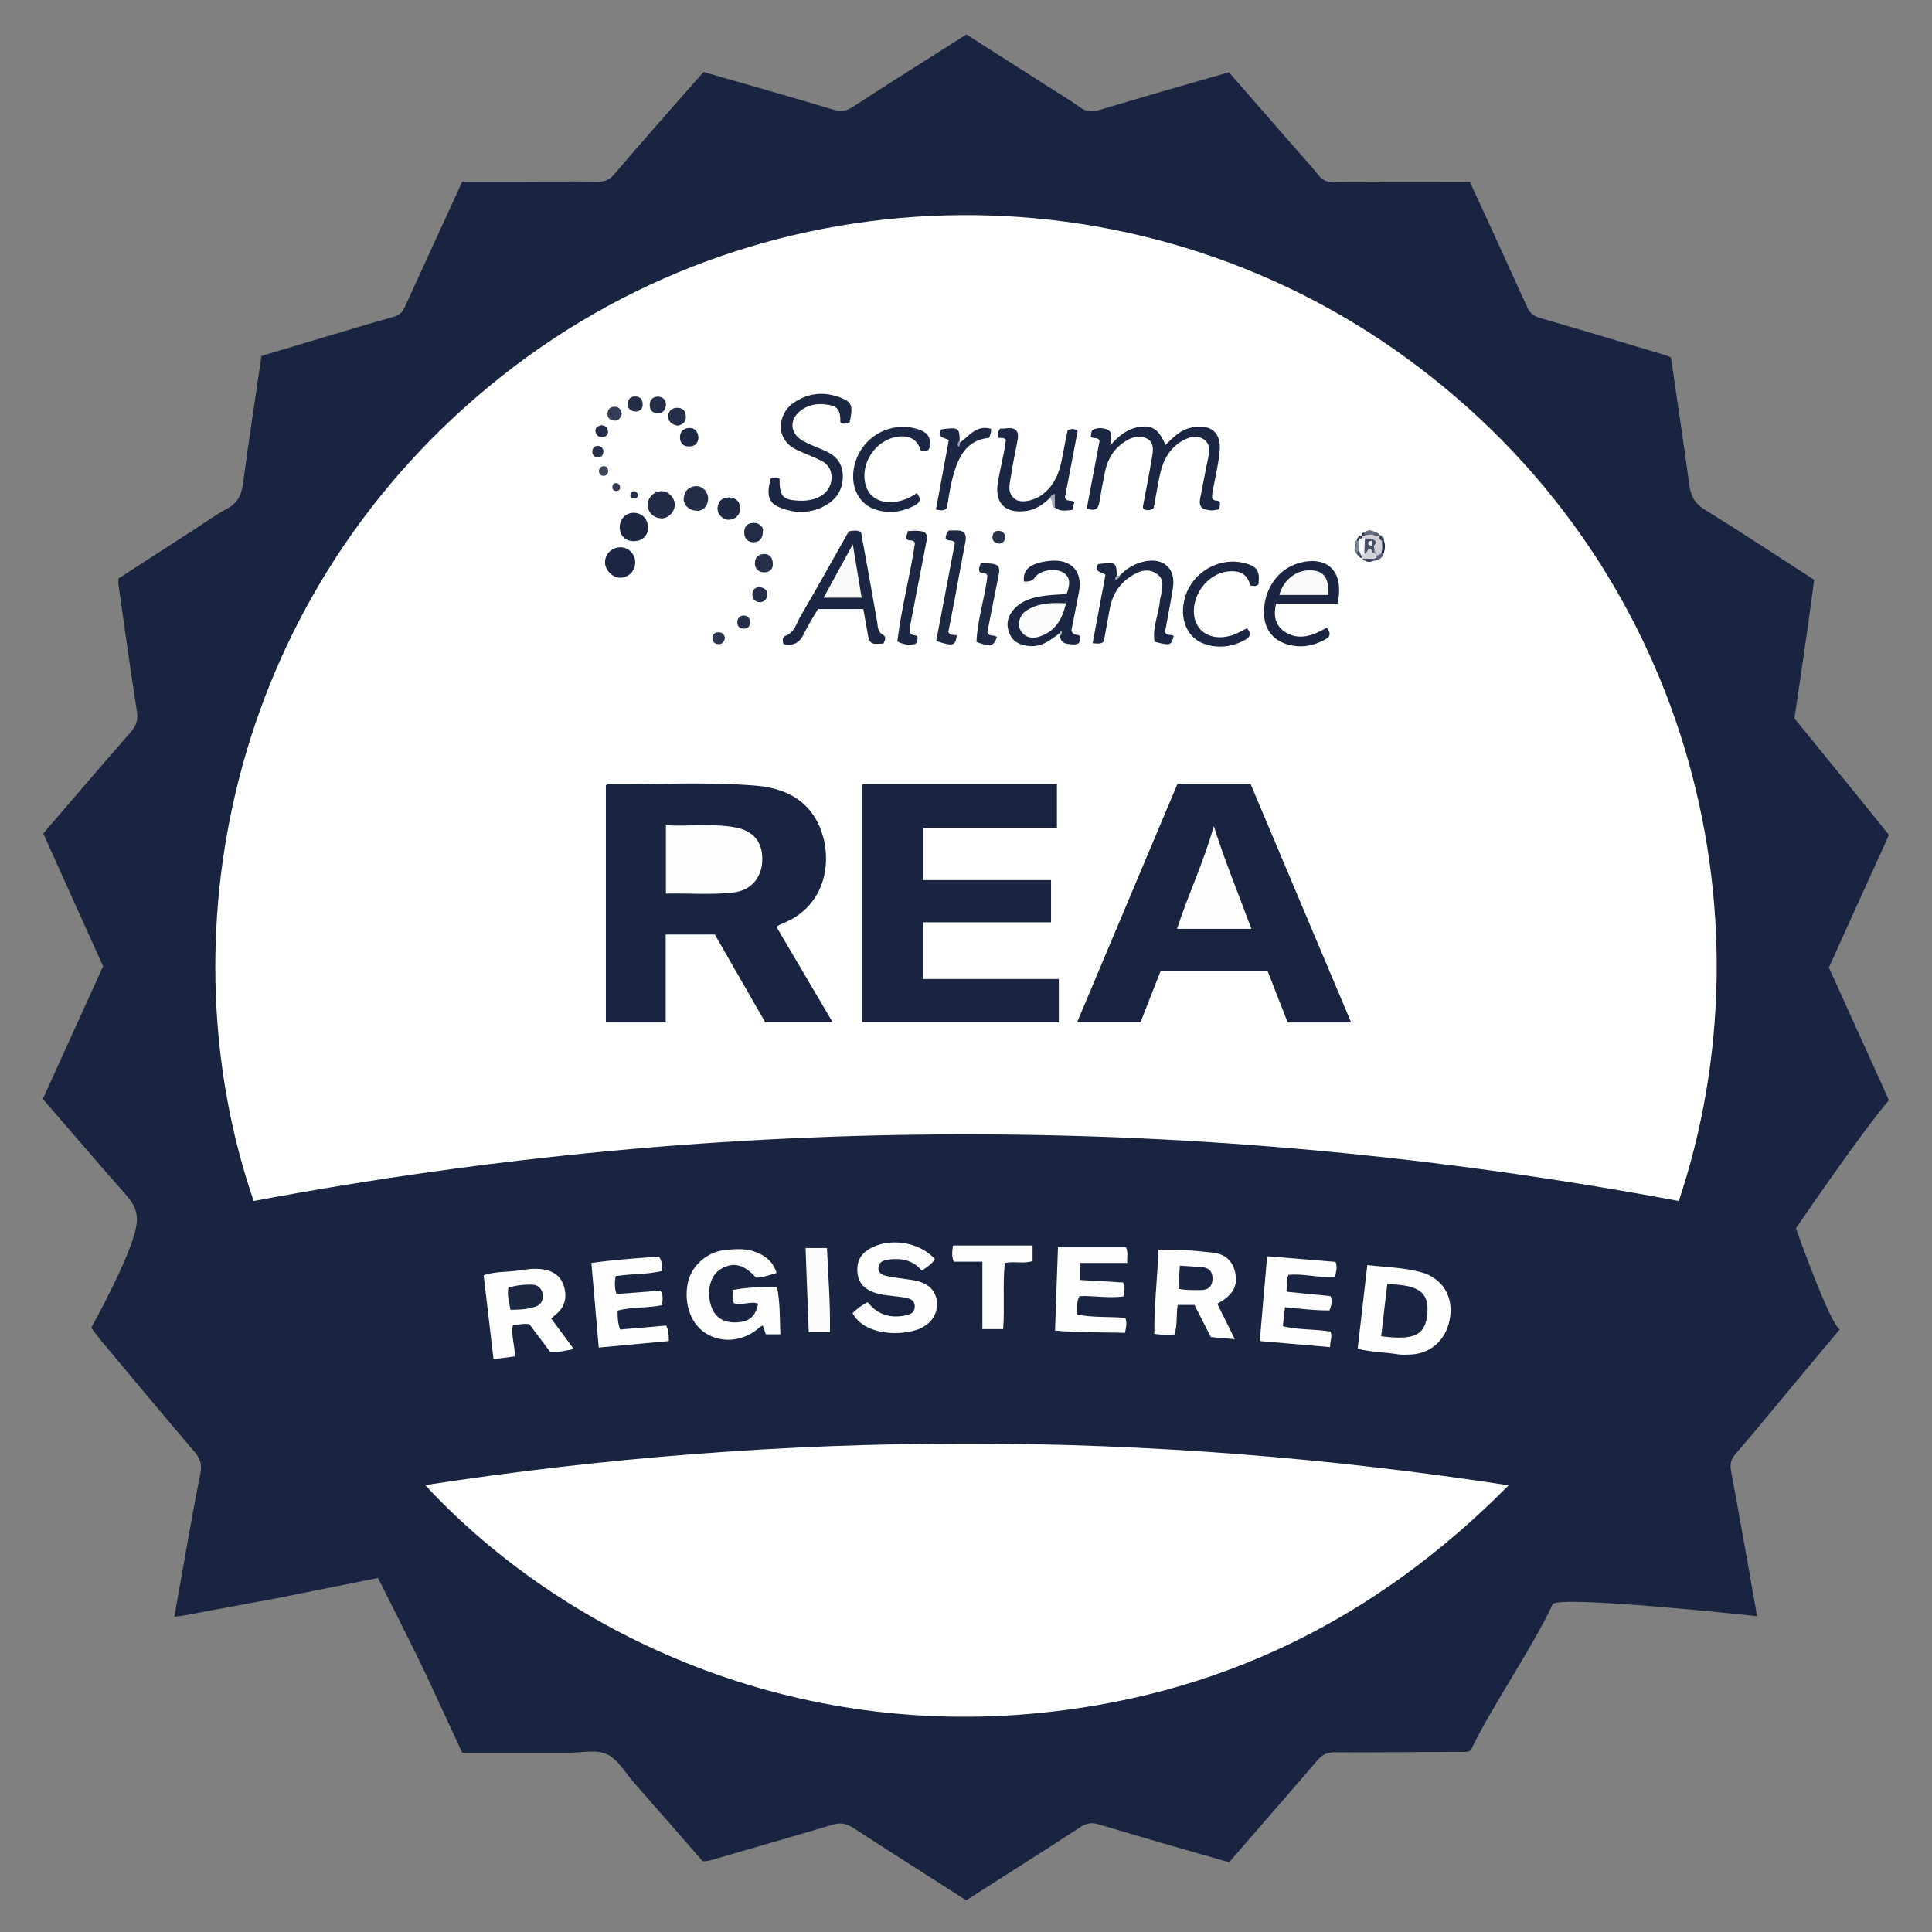 <?xml version="1.0" encoding="UTF-8"?>
<svg id="Layer_1" xmlns="http://www.w3.org/2000/svg" viewBox="0 0 92 92">
  <rect x="0" y="0" width="92" height="92" fill="#808080" stroke="none"/>
  <defs>
    <style>
      .cls-1 {
        fill: #1a2541;
      }

      .cls-2 {
        fill: #1c2743;
      }

      .cls-3 {
        fill: #1c2742;
      }

      .cls-4 {
        fill: #fdfdfe;
      }

      .cls-5 {
        fill: #1d2843;
      }

      .cls-6 {
        fill: #212b46;
      }

      .cls-7 {
        fill: #222d48;
      }

      .cls-8 {
        fill: #faf9fa;
      }

      .cls-9 {
        fill: #192440;
      }

      .cls-10 {
        fill: #1f2944;
      }

      .cls-11 {
        fill: #242e48;
      }

      .cls-12 {
        fill: #f9f9fa;
      }

      .cls-13 {
        fill: #26304a;
      }

      .cls-14 {
        fill: #535b71;
      }

      .cls-15 {
        fill: #1b2742;
      }

      .cls-16 {
        fill: #646b7e;
      }

      .cls-17 {
        fill: #4c5369;
      }

      .cls-18 {
        fill: #b7bac4;
      }

      .cls-19 {
        fill: #efeff1;
      }

      .cls-20 {
        fill: #9b9fac;
      }

      .cls-21 {
        fill: #26314a;
      }

      .cls-22 {
        fill: #252f49;
      }

      .cls-23 {
        fill: #1e2944;
      }

      .cls-24 {
        fill: #fefeff;
      }

      .cls-25 {
        fill: #2f3952;
      }

      .cls-26 {
        fill: #5c6276;
      }

      .cls-27 {
        fill: #232d48;
      }

      .cls-28 {
        fill: #232d47;
      }

      .cls-29 {
        fill: #3b455d;
      }

      .cls-30 {
        fill: #fff;
      }

      .cls-31 {
        fill: #9398a6;
      }

      .cls-32 {
        fill: #a5a9b5;
      }

      .cls-33 {
        fill: #1a2641;
      }

      .cls-34 {
        fill: #182440;
      }

      .cls-35 {
        fill: #353d54;
      }

      .cls-36 {
        fill: #222c47;
      }

      .cls-37 {
        fill: #f8f7f8;
      }

      .cls-38 {
        fill: #1a2642;
      }

      .cls-39 {
        fill: #555b70;
      }

      .cls-40 {
        fill: #fefefe;
      }

      .cls-41 {
        fill: #313a52;
      }

      .cls-42 {
        fill: #3d445b;
      }

      .cls-43 {
        fill: #26324d;
      }

      .cls-44 {
        fill: #364058;
      }

      .cls-45 {
        fill: #d3d4da;
      }

      .cls-46 {
        fill: #374058;
      }

      .cls-47 {
        fill: #818697;
      }

      .cls-48 {
        fill: #2a334c;
      }

      .cls-49 {
        fill: #494f66;
      }

      .cls-50 {
        fill: #454e65;
      }

      .cls-51 {
        fill: #fcfcfc;
      }

      .cls-52 {
        fill: #1b2642;
      }

      .cls-53 {
        fill: #fbfbfb;
      }

      .cls-54 {
        fill: #fdfdfd;
      }

      .cls-55 {
        fill: #d0d0d6;
      }
    </style>
  </defs>
  <path class="cls-34" d="M4.37,63.18h0s1.83-3.28,2.11-4.74c.14-.71-.11-1.13-.54-1.61-1.31-1.48-2.59-2.99-3.9-4.5.96-2.11,1.91-4.21,2.87-6.32-.95-2.1-1.9-4.2-2.85-6.32,1.38-1.61,2.76-3.22,4.15-4.81.26-.3.38-.57.31-1-.32-2.01-.59-4.03-.88-6.05-.01-.08,0-.16,0-.28,1.21-.78,2.43-1.58,3.66-2.37.5-.32.98-.68,1.5-.95.54-.28.71-.7.78-1.26.27-2,.57-3.99.87-6.02,1.04-.31,2.07-.62,3.11-.93,1.06-.31,2.11-.64,3.18-.93.28-.08.42-.22.54-.48.9-1.97,1.81-3.94,2.73-5.96.95,0,1.9,0,2.85,0,1.21,0,2.42-.02,3.63,0,.32,0,.54-.09.75-.34,1.27-1.49,2.57-2.96,3.86-4.43.13-.15.26-.29.41-.45,2.08.6,4.14,1.18,6.2,1.8.34.1.59.06.88-.13,1.79-1.16,3.6-2.3,5.43-3.46,1.28.82,2.58,1.65,3.87,2.47.52.33,1.04.64,1.54,1,.28.2.54.24.88.14,2.06-.62,4.12-1.21,6.21-1.81.95,1.09,1.9,2.18,2.85,3.27.48.55.98,1.09,1.44,1.66.2.24.41.31.71.31,2.14-.01,4.28,0,6.48,0,.43.93.86,1.85,1.28,2.78.48,1.06.97,2.12,1.45,3.18.12.27.3.41.6.5,1.97.57,3.93,1.16,5.9,1.75.11.03.22.08.34.13.29,2.02.6,4.04.87,6.05.07.51.23.88.71,1.18,1.75,1.08,3.46,2.21,5.24,3.36-.1.71-.19,1.43-.29,2.14-.21,1.49-.65,4.46-.65,4.46,0,0,4.26,5.23,4.5,5.55-.95,2.1-1.91,4.2-2.86,6.31.95,2.1,1.9,4.2,2.86,6.32-1.31,1.52-4.43,6.1-4.43,6.1,0,0,1.62,4.58,2.09,4.81-.99,1.18-1.95,2.33-2.91,3.49-.68.82-1.36,1.65-2.06,2.45-.21.25-.27.47-.21.8.4,2.11,1.24,6.92,1.24,6.92,0,0-9.53-1.03-9.74-.56-.85,1.89-3.03,5.08-3.89,6.95-.17.11-.36.07-.53.07-1.98.01-3.96.03-5.94.02-.38,0-.62.12-.85.4-1.38,1.61-2.77,3.2-4.19,4.84-1.09-.31-2.19-.63-3.28-.94-.98-.29-1.97-.58-2.95-.87-.3-.09-.55-.06-.83.12-1.81,1.18-3.63,2.33-5.46,3.5-1.79-1.15-3.59-2.28-5.38-3.45-.33-.21-.6-.26-.98-.15-1.87.56-3.75,1.09-5.62,1.64-.17.05-.34.11-.57.1-1.07-1.23-2.16-2.48-3.26-3.73-.42-.47-.76-1.11-1.29-1.36-.5-.24-1.2-.08-1.82-.08-1.68,0-3.37,0-5.08,0-.59-1.28-1.17-2.53-1.75-3.78-.34-.73-2.26-4.54-2.26-4.54l-4.69.94-4.25.79s-.42.09-.76.12c.2-1.13.39-2.19.58-3.26.21-1.18.42-2.37.66-3.55.09-.42,0-.73-.29-1.06-1.52-1.78-3.01-3.58-4.51-5.37-.11-.14-.38-.5-.38-.5Z"/>
  <path class="cls-30" d="M79.94,57.19c-22.64-4.23-45.26-4.23-67.86,0-4.21-12.24-1.42-28.41,11.28-38.85,12.61-10.37,30.6-10.74,43.56-1.33,13.5,9.8,17.62,26.44,13.02,40.19Z"/>
  <path class="cls-30" d="M20.24,70.72c17.2-2.64,34.33-2.64,51.6.01-6.34,6.41-13.87,10.1-22.76,10.88-12.51,1.1-22.88-4.45-28.84-10.9Z"/>
  <path class="cls-40" d="M37.16,63.54h-.69c-.05-.13-.1-.27-.15-.42-.05.03-.09.04-.12.06-.7.66-1.71.81-2.51.36-.77-.43-1.14-1.41-.94-2.44.16-.81.91-1.49,1.79-1.58.51-.05,1.03-.08,1.52.13.43.18.77.46.92.97-.34.1-.65.21-.98.22-.57-.63-1.07-.76-1.66-.42-.49.28-.7.99-.5,1.7.17.6.59.88,1.25.85.59-.03.89-.28,1.01-.89-.38-.14-.77.11-1.15-.02-.12-.21-.04-.42-.07-.63.72-.14,1.41-.14,2.12-.15.15.74.13,1.47.16,2.25Z"/>
  <path class="cls-40" d="M57.97,62.09c.28.57.54,1.09.83,1.68-.42-.04-.78-.07-1.14-.1-.26-.51-.52-1.02-.78-1.53h-.8c-.08.46,0,.94-.15,1.4-.31.05-.6.02-.96-.02-.02-1.34.15-2.66.19-4,.91-.05,1.76.04,2.6.13.63.07.98.45,1.07,1.02.1.61-.14,1.02-.86,1.41Z"/>
  <path class="cls-40" d="M64.65,64.23c.15-1.32.3-2.63.46-3.99.88.11,1.75.11,2.59.35.97.28,1.48,1.1,1.36,2.08-.13,1.05-.85,1.77-1.85,1.83-.22.01-.44.02-.65-.01-.62-.1-1.26-.1-1.9-.26Z"/>
  <path class="cls-40" d="M26.24,62.78c.36.48.71.95,1.08,1.46-.4.08-.74.17-1.12.14-.33-.44-.66-.88-.99-1.32-.27-.05-.51.02-.79.05-.09.49.1.97.1,1.48-.34.04-.65.08-1.02.13-.15-1.32-.31-2.63-.47-3.99.53-.19,1.12-.15,1.67-.23.36-.06.74-.11,1.12-.06.53.07.89.33,1.04.83.15.51.04.98-.4,1.33-.08.06-.15.13-.22.19Z"/>
  <path class="cls-54" d="M40.59,62.53c.24-.22.46-.39.73-.52.41.52.95.75,1.61.66.29-.04.64-.08.63-.48-.02-.36-.34-.37-.62-.42-.47-.08-.95-.07-1.39-.25-.41-.16-.68-.46-.72-.93-.04-.48.12-.84.54-1.1.93-.58,2.41-.37,3.15.47-.15.24-.39.38-.62.55-.44-.52-.99-.61-1.61-.53-.24.03-.44.13-.46.38-.03.27.21.37.43.41.39.08.78.12,1.17.18.76.12,1.15.48,1.19,1.1.03.59-.35,1.08-1.01,1.29-.96.3-2.49.16-3-.79Z"/>
  <path class="cls-54" d="M61.19,62.24c-.04.33-.07.6-.1.91.74.19,1.52.13,2.27.26.1.27-.04.48-.02.74-1.13-.1-2.21-.19-3.35-.29.11-1.34.23-2.65.35-4.04,1.11.09,2.18.18,3.26.27.11.28,0,.49-.02.72-.77.06-1.49-.18-2.23-.1-.1.25-.06.51-.09.8.71.07,1.41.14,2.1.21.1.25.04.45-.05.68-.69.01-1.37-.08-2.11-.15Z"/>
  <path class="cls-54" d="M50.24,63.35c.05-1.37.09-2.67.14-3.96h3.24c.12.29.03.5.06.75h-2.27v.81c.7.04,1.38.08,2.07.12.12.21.05.42.04.66-.71.11-1.41-.04-2.11-.01-.18.27-.08.56-.12.87.76.17,1.53.09,2.3.17.08.22.04.43-.02.71-1.09-.04-2.19,0-3.34-.11Z"/>
  <path class="cls-4" d="M28.51,64.16c-.12-1.39-.23-2.69-.35-4.02,1.08-.15,2.16-.23,3.22-.3.17.22.13.44.15.68-.73.18-1.48.13-2.21.25-.06.3-.05.55.03.85.7-.05,1.4-.11,2.1-.16.15.21.1.42.08.69-.69.15-1.4.07-2.12.26,0,.29,0,.58.12.9.72-.06,1.45-.12,2.19-.19.12.21.12.44.13.74-1.11.1-2.2.2-3.35.31Z"/>
  <path class="cls-54" d="M46.78,60.08h-1.36c-.12-.27-.07-.5-.04-.77h3.79v.74c-.42.14-.86,0-1.32.09-.11,1.03,0,2.07-.08,3.15h-.99v-3.2Z"/>
  <path class="cls-51" d="M39.52,63.43h-1.01c-.05-1.31-.1-2.64-.15-4h1.02c.05,1.3.17,2.61.14,4Z"/>
  <path class="cls-9" d="M36.97,44.13c.89,1.51,1.77,3,2.68,4.55h-3.21c-.79-1.38-1.61-2.8-2.4-4.18h-2.34v4.19h-2.85v-11.29s.08-.06.11-.06c2.34.02,4.68-.12,7.01.07,1.35.11,2.51.64,3.07,1.98.64,1.54.32,3.77-1.79,4.59-.09.03-.17.09-.28.15Z"/>
  <path class="cls-9" d="M41.06,37.35h9.27v2.07h-6.38v2.49h6.1v2.01h-6.09v2.7h6.46v2.06h-9.36v-11.32Z"/>
  <path class="cls-9" d="M64.33,48.69h-3.01c-.31-.8-.64-1.62-.96-2.46h-5.09c-.31.8-.63,1.61-.96,2.45h-3.02c1.6-3.8,3.19-7.57,4.78-11.35h3.48c1.58,3.75,3.17,7.52,4.79,11.36Z"/>
  <path class="cls-38" d="M54.94,24.19c-.17.13-.31.12-.45.07-.08-.06-.07-.11-.06-.17.15-.78.3-1.55.43-2.33.05-.31.11-.66-.22-.86-.34-.2-.7-.1-1.01.09-.56.33-.88.85-1.01,1.47-.1.48-.19.97-.27,1.46-.05.33-.22.43-.6.3.2-1.08.41-2.16.61-3.22-.07-.22-.31-.07-.42-.22.02-.09.02-.26.09-.3.21-.13.46-.11.68-.03.33.13.17.43.16.77.4-.48.82-.8,1.38-.89.62-.09.92.1,1.25.86.36-.36.71-.72,1.24-.83.9-.18,1.42.21,1.34,1.11-.05.57-.18,1.13-.29,1.69-.04.19-.08.39-.07.57.08.17.27.05.37.17.01.11.01.23-.07.36-.21.05-.44.07-.67-.02-.23-.09-.24-.28-.2-.5.13-.64.24-1.28.38-1.92.07-.33.1-.67-.18-.88-.31-.23-.68-.15-1.01.03-.64.35-.95.93-1.1,1.61-.12.54-.2,1.08-.3,1.6Z"/>
  <path class="cls-38" d="M40.42,25.3c.21-.03.39-.07.58.03.26,1.42.52,2.85.77,4.29.04.23.01.47.28.61.18.1.08.27.02.41-.61.06-.67.02-.76-.51-.06-.37-.13-.73-.2-1.13h-2.16c-.23.39-.48.79-.69,1.22-.21.43-.53.54-.95.45-.06-.16-.05-.34.08-.39.44-.15.52-.57.71-.9.79-1.36,1.56-2.73,2.32-4.08Z"/>
  <path class="cls-52" d="M36.69,22.78c.18-.05.31-.07.43.01,0,.84.15,1.01.89,1.05.92.05,1.54-.36,1.59-1.05.02-.39-.16-.69-.51-.86-.37-.18-.76-.33-1.13-.5-1.1-.5-.9-1.73-.21-2.22.73-.52,1.54-.59,2.36-.24.47.2.51.4.35,1.14-.15.08-.29.09-.44.01,0-.66-.14-.81-.8-.87-.36-.03-.71.04-1.02.25-.64.43-.62,1.14.06,1.51.31.17.65.29.97.43.51.21.86.54.9,1.13.04.63-.22,1.13-.74,1.45-.72.44-1.5.46-2.27.14-.53-.22-.63-.6-.42-1.37Z"/>
  <path class="cls-15" d="M50.46,30.15c-.44.33-.86.68-1.48.61-.43-.05-.76-.2-.92-.62-.17-.43-.07-.82.24-1.15.4-.43.94-.56,1.5-.63.33-.04.67-.05.99-.07.21-.55.15-.86-.2-1.05-.4-.21-1.1-.07-1.32.27q-.14.21-.51.18c-.06-.51.24-.75.67-.88.21-.06.43-.09.64-.11.97-.06,1.49.53,1.31,1.48-.12.64-.25,1.27-.36,1.83.08.3.31.16.41.29,0,.11.02.24-.08.34-.16.08-.34.04-.51.02-.23-.03-.35-.16-.36-.39,0-.04.09-.1-.01-.13Z"/>
  <path class="cls-52" d="M49.99,23.72c-.32.3-.67.55-1.12.61-1.01.14-1.52-.37-1.35-1.37.08-.47.19-.93.28-1.39.04-.21.07-.43.1-.63-.11-.13-.27-.06-.36-.1-.07-.19-.01-.31.09-.43.11,0,.23,0,.35-.02.4-.03.55.16.48.54-.1.56-.23,1.12-.31,1.69-.06.4-.23.84.19,1.15.28.21.91.08,1.32-.24.57-.44.8-1.06.92-1.73.08-.44.17-.88.26-1.31.17-.08.3-.09.48.02-.2,1.06-.41,2.14-.61,3.18.09.24.31.08.45.23-.03.1-.07.23-.1.36-.28.03-.55.09-.8-.09-.19-.1.11-.45-.24-.47Z"/>
  <path class="cls-33" d="M63.19,29.89c.16.24.19.4-.05.54-.6.34-1.22.45-1.88.24-.69-.22-1.05-.74-1.07-1.47-.02-1.13.66-2.11,1.67-2.39,1.37-.38,2.17.42,1.83,1.93h-2.92c-.15.58-.03,1.04.39,1.33.68.46,1.35.2,2.02-.18Z"/>
  <path class="cls-52" d="M53.32,27.41c.32-.34.71-.57,1.16-.67.93-.21,1.53.34,1.37,1.28-.11.7-.25,1.39-.37,2.07.08.22.3.09.41.2-.12.45-.16.46-.91.27-.12-.69.22-1.34.26-2.02,0-.04.03-.07.03-.11.06-.4.23-.85-.22-1.13-.45-.28-.89-.07-1.27.19-.52.36-.83.89-.94,1.52-.09.52-.19,1.04-.28,1.54-.17.15-.32.08-.53.08.21-1.11.41-2.18.61-3.26-.17-.14-.59-.13-.34-.51.84-.1.86-.09.88.55.04.09.09.03.13,0Z"/>
  <path class="cls-2" d="M43.65,23.47c.23.28.18.44-.06.58-.62.34-1.27.43-1.94.2-.87-.3-1.25-1.31-.89-2.33.4-1.17,1.66-1.84,2.85-1.51.33.09.65.23.68.64.02.31-.07.51-.44.41-.16-.51-.5-.73-1.06-.67-1.07.12-1.85,1.26-1.57,2.3.15.55.63.86,1.28.82.42-.03.8-.18,1.16-.43Z"/>
  <path class="cls-15" d="M59.38,29.91c.22.26.16.42-.09.56-.62.34-1.28.42-1.94.19-.84-.29-1.21-1.22-.92-2.22.36-1.22,1.67-1.96,2.89-1.61.55.15.69.38.6,1-.11.1-.25.08-.38.05-.14-.52-.46-.73-1.05-.67-1.03.1-1.83,1.23-1.6,2.24.18.75.94,1.08,1.81.79.22-.07.42-.2.66-.31Z"/>
  <path class="cls-2" d="M43.32,30.12c.09.19.29.07.37.2,0,.11.03.23-.11.35-.25.04-.51.06-.85-.13.19-1.57.61-3.12.84-4.68-.08-.2-.27-.07-.39-.18-.07-.12.03-.24.05-.39.12,0,.23-.02.35-.02.55.02.62.11.51.65-.24,1.26-.49,2.51-.73,3.77-.03.15-.03.31-.05.43Z"/>
  <path class="cls-5" d="M44.58,30.53c.3-1.59.6-3.15.89-4.68-.11-.19-.33-.05-.44-.2,0-.13.03-.26.15-.39.1,0,.22,0,.34,0,.4-.02.53.17.45.55-.19.97-.36,1.94-.54,2.9-.09.46-.18.92-.27,1.37.07.23.29.1.4.19-.06.48-.18.52-.98.25Z"/>
  <path class="cls-2" d="M45.71,21.08c.44-.32.79-.86,1.48-.66.02.15-.03.28-.09.43-1.11.11-1.47.94-1.72,1.84-.14.49-.2,1-.29,1.5-.13.15-.29.12-.52.07.2-1.09.4-2.18.61-3.3-.19-.13-.61-.11-.36-.51.82-.12.87-.08.88.53-.03.03-.06.07-.04.1.04.07-.03,0,.05,0Z"/>
  <path class="cls-23" d="M46.5,30.56c.04-1.06.4-2.09.52-3.13-.06-.22-.26-.09-.37-.2-.06-.12-.02-.24.06-.41.21.01.45-.01.66.05.24.06.23.29.19.49-.18.92-.37,1.84-.54,2.73.08.28.35.09.45.26-.18.44-.28.47-.97.22Z"/>
  <path class="cls-2" d="M29.54,26.06c.39,0,.7.31.71.71,0,.4-.29.72-.69.74-.38.02-.76-.36-.75-.75.01-.39.33-.7.73-.7Z"/>
  <path class="cls-3" d="M30.86,25.12c0,.39-.28.65-.68.65-.4,0-.66-.26-.67-.66,0-.41.3-.71.7-.69.38.02.65.31.64.69Z"/>
  <path class="cls-6" d="M31.49,24.68c-.35,0-.64-.28-.65-.62-.01-.36.31-.68.67-.67.33,0,.63.32.62.66,0,.33-.31.64-.64.64Z"/>
  <path class="cls-28" d="M33.2,24.32c-.4,0-.68-.29-.64-.62.04-.34.25-.54.59-.55.32-.01.59.3.57.63-.03.35-.23.53-.51.55Z"/>
  <path class="cls-10" d="M35.25,24.2c-.02.35-.22.52-.53.55-.3.02-.58-.28-.55-.58.04-.32.24-.5.56-.48.32.02.51.19.51.51Z"/>
  <path class="cls-36" d="M36.33,25.25c.01.39-.17.56-.42.57-.29.02-.48-.18-.47-.48,0-.28.16-.44.45-.44.28,0,.42.17.45.34Z"/>
  <path class="cls-23" d="M33.26,20.84c-.02.25-.15.42-.44.42-.27,0-.44-.14-.44-.43,0-.28.16-.43.43-.45.28-.01.42.16.45.45Z"/>
  <path class="cls-22" d="M36.8,26.93c-.02.2-.2.35-.46.32-.25-.02-.42-.21-.39-.49.02-.26.22-.38.44-.38.26,0,.43.17.41.54Z"/>
  <path class="cls-22" d="M32.27,20.27c-.29-.05-.46-.2-.45-.47.02-.24.18-.38.43-.38.3,0,.41.18.41.45,0,.26-.19.36-.39.4Z"/>
  <path class="cls-28" d="M31.71,19.3c-.03.25-.17.41-.43.38-.22-.02-.35-.17-.34-.41.01-.27.2-.4.43-.38.2.02.36.16.34.41Z"/>
  <path class="cls-28" d="M30.61,19.29c-.03.22-.17.33-.4.3-.19-.02-.32-.14-.32-.35,0-.24.16-.37.37-.36.21,0,.36.14.34.4Z"/>
  <path class="cls-11" d="M36.17,27.96c.25.03.39.15.37.38-.02.23-.21.36-.4.33-.2-.02-.34-.18-.31-.42.02-.22.18-.28.34-.3Z"/>
  <path class="cls-35" d="M29.61,19.72c-.06.18-.15.33-.37.31-.2-.02-.33-.14-.31-.35.01-.21.16-.32.35-.31.2,0,.31.15.33.35Z"/>
  <path class="cls-11" d="M35.72,29.68c-.03.19-.16.28-.36.25-.18-.02-.26-.15-.25-.33.02-.18.14-.29.3-.29.2,0,.31.13.31.36Z"/>
  <path class="cls-21" d="M47.56,25.88c-.18-.01-.3-.12-.3-.29,0-.19.11-.34.33-.31.17.02.28.14.27.32,0,.18-.12.27-.3.29Z"/>
  <path class="cls-48" d="M34.52,30.4c-.05.19-.16.3-.34.27-.17-.02-.28-.13-.25-.33.03-.17.15-.24.3-.23.17,0,.28.12.29.29Z"/>
  <path class="cls-27" d="M28.62,20.25c.2,0,.31.09.33.28.02.17-.09.26-.24.28-.18.03-.31-.07-.35-.24-.04-.19.09-.28.25-.31Z"/>
  <path class="cls-13" d="M28.48,21.23c.17.03.26.14.25.28,0,.18-.13.3-.31.27-.14-.03-.23-.14-.21-.31.02-.16.12-.24.27-.24Z"/>
  <path class="cls-42" d="M28.96,22.44c-.01.13-.07.21-.21.22-.14,0-.22-.09-.23-.21,0-.15.09-.26.25-.25.13,0,.19.11.19.24Z"/>
  <path class="cls-41" d="M29.53,23.22c0,.12-.09.16-.19.16-.1,0-.18-.06-.18-.17,0-.13.06-.22.21-.2.11.02.15.1.16.2Z"/>
  <path class="cls-13" d="M30.17,23.74c-.1-.02-.18-.07-.15-.2.02-.09.08-.15.16-.15.11,0,.18.08.19.18,0,.12-.08.16-.19.17Z"/>
  <path class="cls-32" d="M49.99,23.72c.04-.09.07-.17.24-.2v.67c-.23-.08-.05-.37-.24-.47Z"/>
  <path class="cls-47" d="M64.52,25.87c0-.07.02-.11.09-.13.05-.05.11-.05.16,0,.1.14.1.29.04.45-.04.09-.11.14-.21.17-.08-.07-.12-.16-.09-.26.05-.07.05-.14,0-.22Z"/>
  <path class="cls-29" d="M65.45,26.69c-.22.1-.43.1-.59-.11.02-.02.04-.04.06-.06.17-.08.35-.08.51.02.03.03.04.07.04.1,0,.04-.01.06-.02.06Z"/>
  <path class="cls-16" d="M64.97,25.38c.15-.17.31-.16.49-.05.02.03.04.06.04.1,0,.04,0,.05,0,.05-.17.13-.35.09-.54.04-.03-.05-.03-.1.02-.14Z"/>
  <path class="cls-26" d="M65.9,26.33c-.05.18-.15.3-.34.34-.03-.04-.05-.08-.05-.14,0-.05.03-.1.06-.14.05-.06.12-.1.19-.12.05,0,.1.02.14.05Z"/>
  <path class="cls-7" d="M65.9,26.33s-.09,0-.13,0c-.13-.18-.11-.36-.03-.54.04-.06.09-.08.16-.05.07.19.06.39,0,.58Z"/>
  <path class="cls-44" d="M65.9,25.74h-.05s-.05,0-.05,0c-.17.04-.17-.07-.17-.19.02-.02.03-.04.05-.07.03,0,.07.01.1.02.05.04.1.08.12.14,0,.03,0,.06,0,.1Z"/>
  <path class="cls-20" d="M53.32,27.41c0,.11-.1.15-.17.21-.1-.09-.04-.15.04-.21.04,0,.09,0,.13,0Z"/>
  <path class="cls-20" d="M45.71,21.08c0,.07.01.14-.06.2-.11-.12-.02-.21.05-.3.03.03.03.07,0,.1Z"/>
  <path class="cls-17" d="M64.6,26.35c.02-.06.05-.12.13-.13.12.04.17.11.13.24-.04.04-.09.04-.14,0-.07,0-.1-.04-.12-.11Z"/>
  <path class="cls-46" d="M64.65,25.63c.04-.08.08-.17.2-.12,0,0,.04.04.04.04,0,.04,0,.08-.04.11,0,0-.05.03-.05.03,0,0-.06,0-.06,0-.05,0-.08-.01-.1-.05Z"/>
  <path class="cls-39" d="M65.45,25.48s0-.1,0-.14c.09.03.21.02.23.16,0,0,0,0,0,0-.09.08-.17.07-.24-.02Z"/>
  <path class="cls-18" d="M50.46,30.15c0-.05,0-.1.08-.1.06.1,0,.17-.06.23,0-.04,0-.09-.01-.13Z"/>
  <path class="cls-14" d="M64.52,25.87c.11.08.12.15,0,.22v-.22Z"/>
  <path class="cls-34" d="M64.65,25.63s.06.01.09,0c.03.03.03.05.02.08-.01.02-.02.04-.03.04-.04,0-.09,0-.13,0,.02-.04.03-.08.05-.11Z"/>
  <path class="cls-55" d="M65.91,25.65c-.07-.02-.11-.07-.12-.14.07.02.11.06.12.14Z"/>
  <path class="cls-43" d="M64.97,25.38s0,.07,0,.1c-.03.05-.07.06-.12,0,0,0,0,0,0,0-.03-.11.05-.11.12-.12Z"/>
  <path class="cls-25" d="M65.56,26.56s-.01.07,0,.11c0,0-.05.03-.05.03h-.06s0-.07,0-.1c.03-.05.06-.06.11-.04Z"/>
  <path class="cls-43" d="M64.72,26.46s.08,0,.12,0c.02.02.04.04.06.05-.02.02-.03.04-.05.06,0,0,0,0,0,0-.08,0-.12-.04-.14-.11Z"/>
  <path class="cls-1" d="M56.12,61.37c.02-.36.04-.71.06-1.1.37.03.72.04,1.06.07.32.03.5.2.5.54,0,.36-.19.55-.54.55-.35,0-.7.02-1.08-.06Z"/>
  <path class="cls-1" d="M65.77,63.64c.1-.85.19-1.67.29-2.49,1.51.03,1.99.39,1.91,1.39-.09,1.03-.59,1.3-2.2,1.09Z"/>
  <path class="cls-3" d="M24.31,62.38c-.07-.39-.17-.71-.1-1.06.36-.12.72-.15,1.09-.15.3,0,.49.17.54.44.05.3-.08.54-.39.63-.36.11-.72.13-1.13.13Z"/>
  <path class="cls-24" d="M31.71,39.3c1.15.06,2.23-.1,3.31.1.85.16,1.29.7,1.28,1.52,0,.85-.53,1.49-1.38,1.58-1.06.12-2.12.03-3.21.05v-3.25Z"/>
  <path class="cls-54" d="M59.59,44.23h-3.54c.52-1.62,1.26-3.14,1.75-4.89.54,1.7,1.18,3.24,1.79,4.89Z"/>
  <path class="cls-8" d="M40.61,25.92c.15.91.28,1.71.42,2.54h-1.81c.46-.84.9-1.65,1.39-2.54Z"/>
  <path class="cls-53" d="M50.76,28.73c-.18.79-.54,1.36-1.29,1.59-.35.11-.67.03-.87-.3-.18-.31-.04-.76.31-.97.54-.33,1.15-.36,1.85-.32Z"/>
  <path class="cls-12" d="M63.25,28.33h-2.33c.22-.79.91-1.27,1.66-1.16.5.07.71.43.67,1.16Z"/>
  <path class="cls-37" d="M64.73,25.74s.02-.08,0-.11c.04.02.07.02.11,0,.06-.05.12-.05.17.01.13.21.12.44.06.66-.04.09-.09.17-.21.15l-.03.02-.11-.24c0-.16,0-.32,0-.48Z"/>
  <path class="cls-45" d="M64.87,26.45s.07-.07.1-.11c.09-.12.08-.4.36-.25.06.05.11.11.15.17.03.04.05.08.07.13,0,.02,0,.05,0,.07,0,.04,0,.07,0,.11-.04.01-.08.02-.11.04-.2,0-.4,0-.6-.01,0-.04.02-.09.02-.13Z"/>
  <path class="cls-55" d="M65,25.63s-.1,0-.15,0c0-.04,0-.08,0-.12.04.01.08,0,.12,0,.16-.03.32-.1.49-.01.08.03.16.07.24.02-.04.11,0,.19.11.24,0,.2.04.4-.04.59-.07.04-.14.08-.21.12,0,0,0,0,0,0-.06-.08-.09-.17-.15-.25-.03-.07-.05-.14-.05-.21,0-.09-.02-.18-.12-.22-.09-.03-.18-.07-.24-.14Z"/>
  <path class="cls-50" d="M65.42,25.98c.01.08.03.16.04.25-.02.01-.04.03-.06.04-.02-.02-.04-.03-.06-.05-.23-.3-.21.2-.37.12,0-.23.02-.47.03-.7.11,0,.22.01.33.02.03.03.05.06.04.11,0,.04,0,.08,0,.11.02.03.04.07.05.11Z"/>
  <path class="cls-31" d="M65.46,26.22c.1.05.09.15.1.23-.04-.04-.08-.09-.12-.13-.03-.02-.04-.05-.04-.07,0-.03,0-.04.01-.04h.04Z"/>
  <path class="cls-49" d="M65.42,26.21s.02.08.02.12c-.08,0-.1-.04-.1-.11.03,0,.05,0,.08,0Z"/>
  <path class="cls-49" d="M65.33,25.75s0-.07,0-.1c.14.08.3.15.09.33h-.05s-.05,0-.05,0c-.07-.08-.07-.15,0-.23Z"/>
  <path class="cls-19" d="M65.33,25.75c0,.08,0,.15,0,.23-.07,0-.17-.01-.18-.09-.02-.12.09-.13.18-.14Z"/>
</svg>